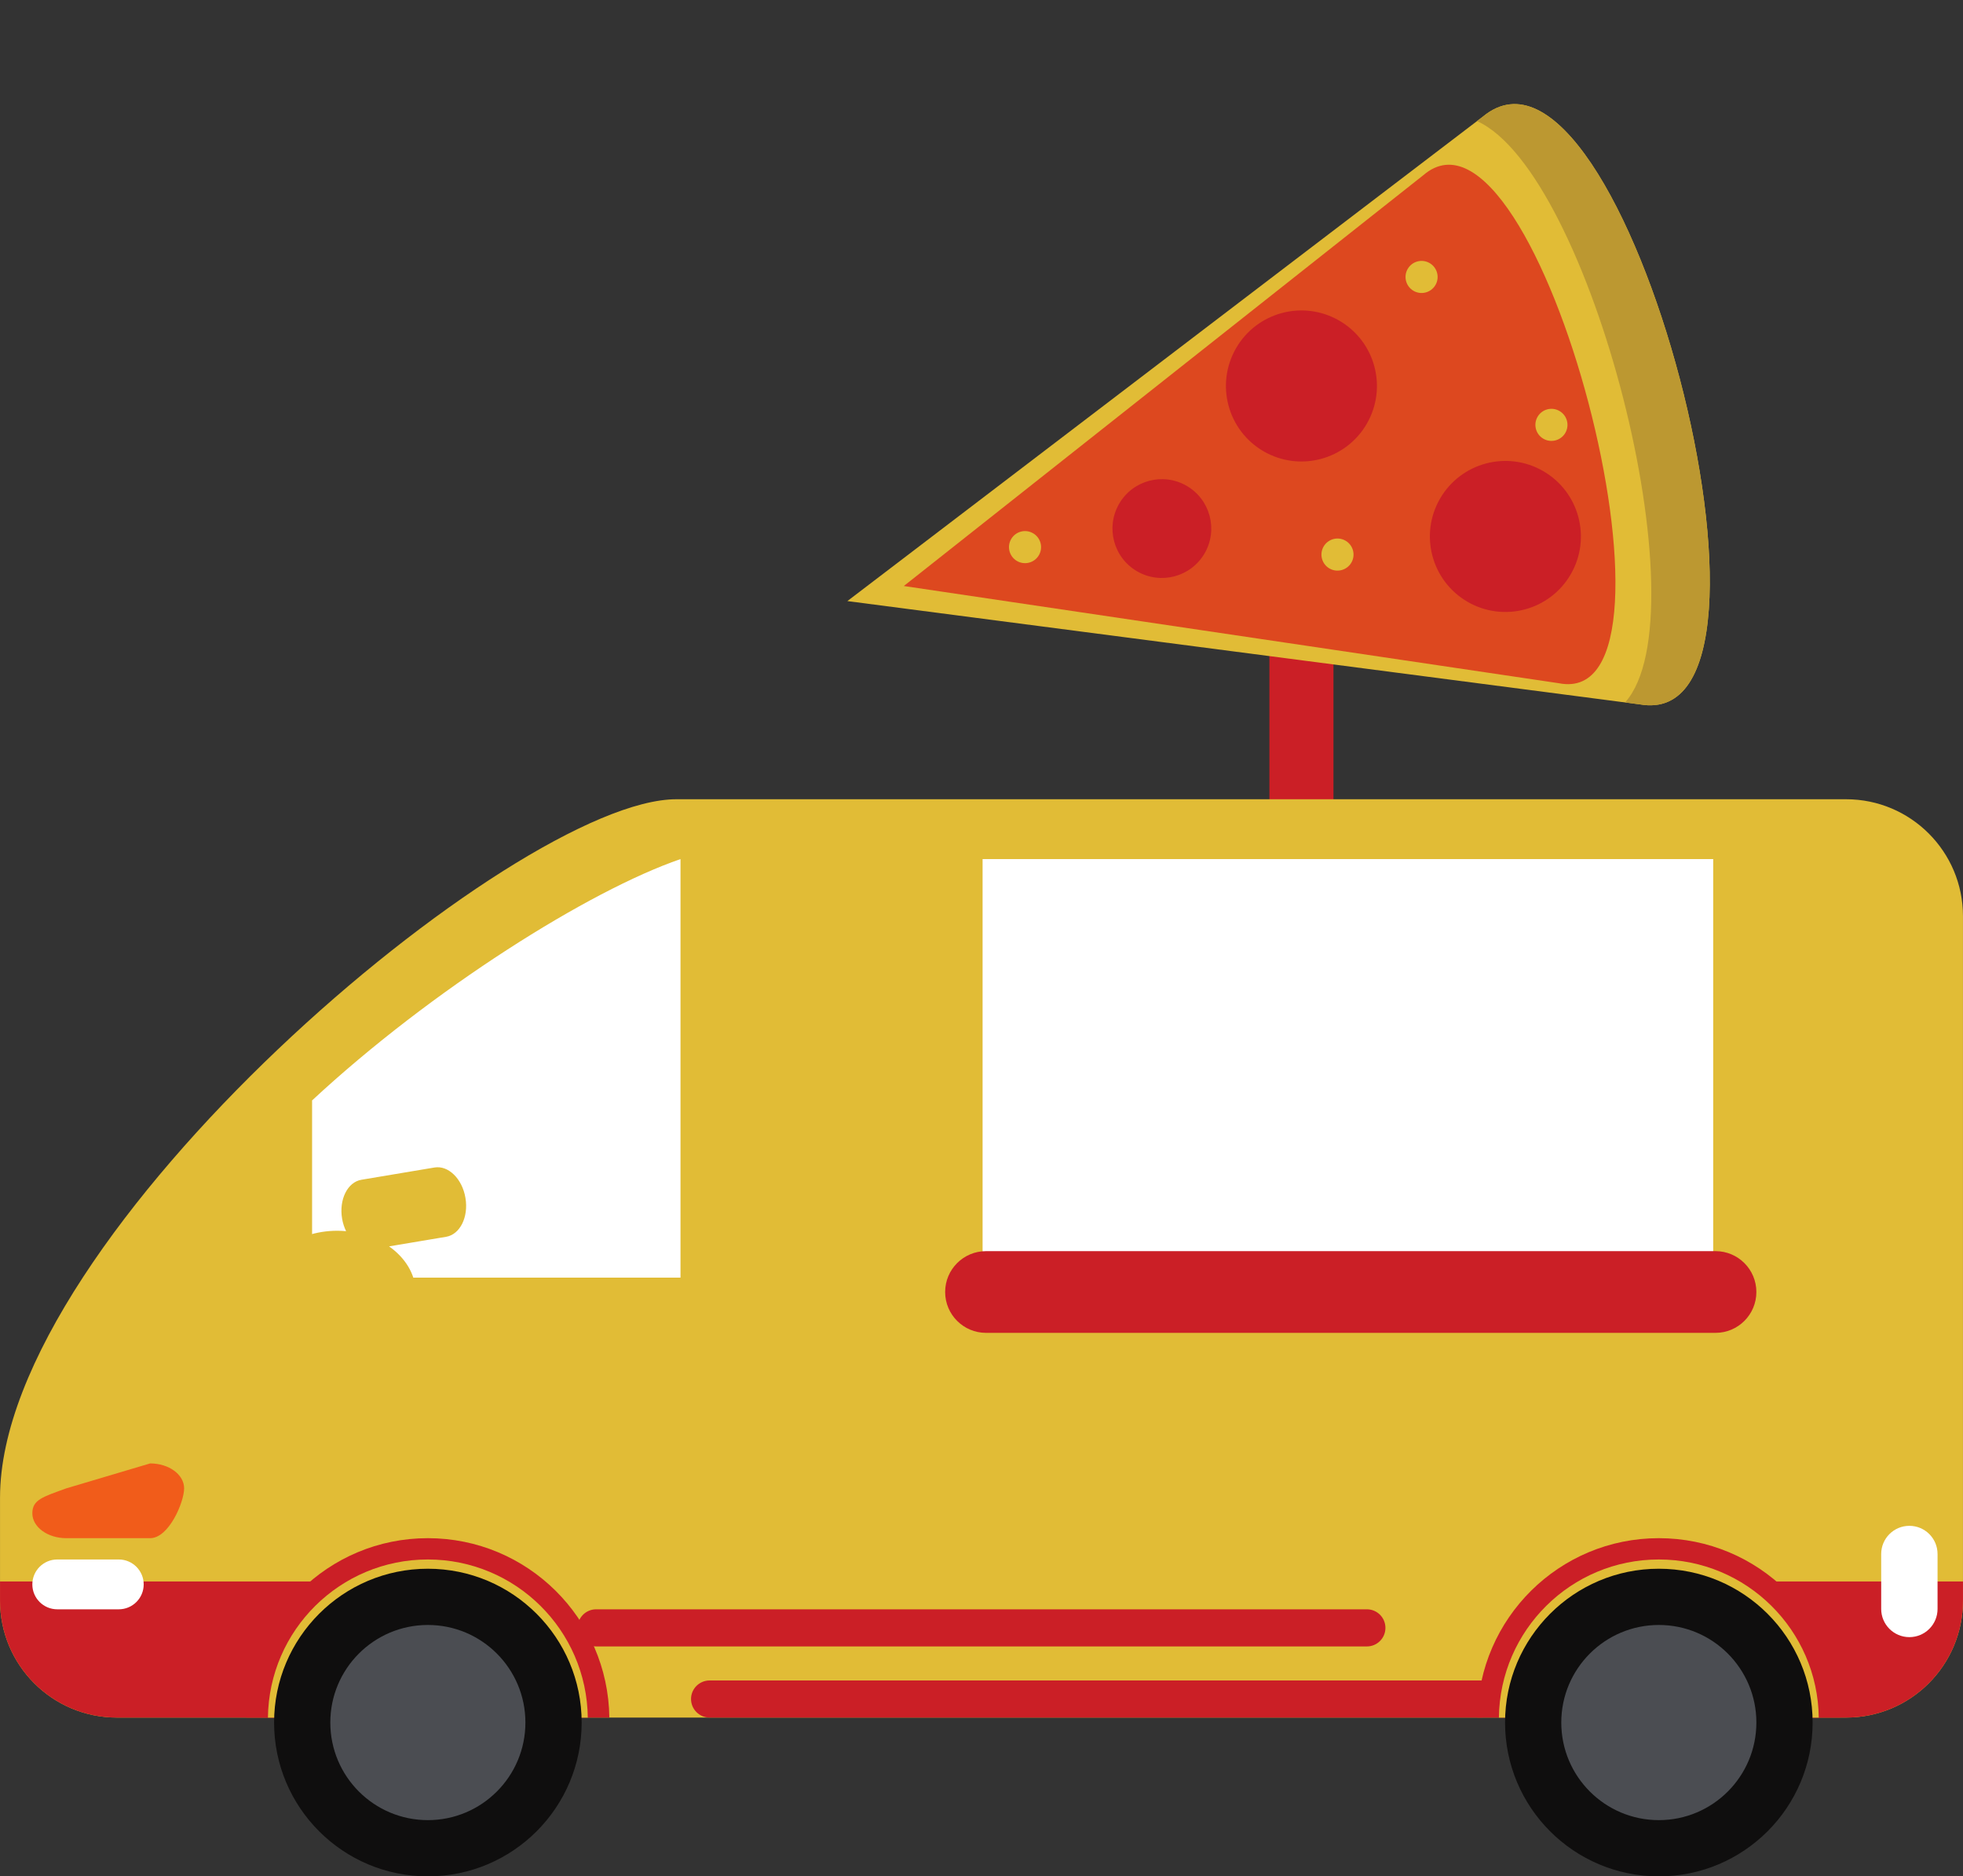 <?xml version="1.0" encoding="UTF-8"?><svg xmlns="http://www.w3.org/2000/svg" xmlns:xlink="http://www.w3.org/1999/xlink" height="326.1" preserveAspectRatio="xMidYMid meet" version="1.0" viewBox="42.0 40.5 341.2 326.1" width="341.2" zoomAndPan="magnify"><rect x="42.0" y="40.5" width="341.2" height="326.1" fill="#333333" stroke="none"/><g><g id="change1_1"><path d="M 273.777 191.344 C 273.777 194.418 271.285 196.91 268.211 196.91 C 265.137 196.91 262.641 194.418 262.641 191.344 L 262.641 149.742 C 262.641 146.668 265.137 144.176 268.211 144.176 C 271.285 144.176 273.777 146.668 273.777 149.742 L 273.777 191.344" fill="#cb1f26"/></g><g id="change2_1"><path d="M 383.195 318.699 C 383.195 329.918 374.102 339.016 362.883 339.016 L 62.32 339.016 C 51.098 339.016 42.004 329.918 42.004 318.699 L 42.004 300.785 C 42.004 254.91 131.574 179.41 159.555 179.41 L 362.883 179.41 C 374.102 179.41 383.195 188.508 383.195 199.73 L 383.195 318.699" fill="#e1bc36"/></g><g id="change1_2"><path d="M 110.699 315.363 L 42.004 315.363 L 42.004 318.699 C 42.004 329.918 51.098 339.016 62.32 339.016 L 110.699 339.016 L 110.699 315.363" fill="#cb1f26"/></g><g id="change1_3"><path d="M 329.68 315.363 L 329.68 339.016 L 362.883 339.016 C 374.102 339.016 383.195 329.918 383.195 318.699 L 383.195 315.363 L 329.68 315.363" fill="#cb1f26"/></g><g id="change3_1"><path d="M 160.281 189.809 C 144.406 195.266 116.953 212.516 96.246 231.754 L 96.246 262.551 L 160.281 262.551 L 160.281 189.809" fill="#fff"/></g><g id="change2_2"><path d="M 122.902 248.699 C 122.348 245.375 119.938 243.008 117.52 243.414 L 104.824 245.543 C 102.41 245.945 100.902 248.973 101.461 252.297 C 101.594 253.09 101.84 253.82 102.156 254.48 C 101.652 254.434 101.148 254.406 100.633 254.406 C 93.195 254.406 87.16 259.148 86.98 265.051 L 114.281 265.051 C 114.188 261.887 112.398 259.066 109.625 257.121 L 119.543 255.457 C 121.957 255.051 123.465 252.027 122.902 248.699" fill="#e1bc36"/></g><g id="change1_4"><path d="M 147.914 339.016 C 147.707 321.762 133.672 307.836 116.367 307.836 C 99.066 307.836 85.031 321.762 84.824 339.016 L 147.914 339.016" fill="#cb1f26"/></g><g id="change2_3"><path d="M 144.168 339.016 C 143.984 323.812 131.617 311.539 116.367 311.539 C 101.121 311.539 88.754 323.812 88.57 339.016 L 144.168 339.016" fill="#e1bc36"/></g><g id="change1_5"><path d="M 282.809 323.426 C 282.809 321.645 281.367 320.199 279.586 320.199 L 145.617 320.199 C 143.836 320.199 142.391 321.645 142.391 323.426 C 142.391 325.207 143.836 326.652 145.617 326.652 L 279.586 326.652 C 281.367 326.652 282.809 325.207 282.809 323.426" fill="#cb1f26"/></g><g id="change1_6"><path d="M 302.531 335.789 C 302.531 334.012 301.09 332.566 299.309 332.566 L 165.34 332.566 C 163.559 332.566 162.113 334.012 162.113 335.789 C 162.113 337.574 163.559 339.016 165.34 339.016 L 299.309 339.016 C 301.09 339.016 302.531 337.574 302.531 335.789" fill="#cb1f26"/></g><g id="change1_7"><path d="M 361.879 339.016 C 361.668 321.762 347.637 307.836 330.328 307.836 C 313.027 307.836 298.992 321.762 298.785 339.016 L 361.879 339.016" fill="#cb1f26"/></g><g id="change2_4"><path d="M 358.129 339.016 C 357.945 323.812 345.578 311.539 330.328 311.539 C 315.086 311.539 302.719 323.812 302.531 339.016 L 358.129 339.016" fill="#e1bc36"/></g><g id="change4_1"><path d="M 143.102 339.879 C 143.102 354.645 131.133 366.613 116.371 366.613 C 101.605 366.613 89.641 354.645 89.641 339.879 C 89.641 325.117 101.605 313.148 116.371 313.148 C 131.133 313.148 143.102 325.117 143.102 339.879" fill="#0f0e0e"/></g><g id="change5_1"><path d="M 133.324 339.879 C 133.324 349.246 125.734 356.84 116.371 356.84 C 107.004 356.84 99.414 349.246 99.414 339.879 C 99.414 330.516 107.004 322.922 116.371 322.922 C 125.734 322.922 133.324 330.516 133.324 339.879" fill="#4b4d52"/></g><g id="change4_2"><path d="M 357.062 339.879 C 357.062 354.645 345.094 366.613 330.332 366.613 C 315.566 366.613 303.602 354.645 303.602 339.879 C 303.602 325.117 315.566 313.148 330.332 313.148 C 345.094 313.148 357.062 325.117 357.062 339.879" fill="#0f0e0e"/></g><g id="change5_2"><path d="M 347.285 339.879 C 347.285 349.246 339.695 356.84 330.332 356.84 C 320.969 356.84 313.375 349.246 313.375 339.879 C 313.375 330.516 320.969 322.922 330.332 322.922 C 339.695 322.922 347.285 330.516 347.285 339.879" fill="#4b4d52"/></g><g id="change3_2"><path d="M 66.977 315.871 C 66.977 318.262 65.035 320.199 62.645 320.199 L 51.953 320.199 C 49.562 320.199 47.621 318.262 47.621 315.871 C 47.621 313.48 49.562 311.539 51.953 311.539 L 62.645 311.539 C 65.035 311.539 66.977 313.48 66.977 315.871" fill="#fff"/></g><g id="change6_1"><path d="M 74.004 299.176 C 74.004 301.566 71.359 307.836 68.098 307.836 L 53.523 307.836 C 50.266 307.836 47.621 305.898 47.621 303.508 C 47.621 301.113 49.547 300.637 53.523 299.176 L 68.098 294.844 C 71.359 294.844 74.004 296.781 74.004 299.176" fill="#f15c1a"/></g><g id="change3_3"><path d="M 378.777 320.137 C 378.777 322.84 376.586 325.035 373.879 325.035 C 371.176 325.035 368.98 322.84 368.98 320.137 L 368.98 310.59 C 368.98 307.883 371.176 305.691 373.879 305.691 C 376.586 305.691 378.777 307.883 378.777 310.59 L 378.777 320.137" fill="#fff"/></g><g id="change2_5"><path d="M 327.012 162.918 L 189.285 144.969 L 299.746 60.77 C 324.203 40.496 357.434 168.324 327.012 162.918" fill="#e1bc36"/></g><g id="change7_1"><path d="M 312.957 159.246 L 199.098 142.348 L 289.391 70.953 C 309.363 53.738 338.121 164.223 312.957 159.246" fill="#dd481f"/></g><g id="change8_1"><path d="M 299.746 60.77 L 298.723 61.547 C 318.449 70.398 338.176 147.379 324.461 162.586 L 327.012 162.918 C 357.434 168.324 324.203 40.496 299.746 60.77" fill="#bc9831"/></g><g id="change1_8"><path d="M 315.02 140.309 C 311.391 146.582 303.363 148.727 297.09 145.098 C 290.816 141.465 288.672 133.438 292.301 127.164 C 295.934 120.891 303.961 118.746 310.234 122.379 C 316.508 126.008 318.652 134.035 315.02 140.309" fill="#cb1f26"/></g><g id="change1_9"><path d="M 279.566 114.152 C 275.938 120.43 267.91 122.57 261.637 118.941 C 255.363 115.312 253.223 107.281 256.852 101.008 C 260.48 94.734 268.508 92.594 274.781 96.223 C 281.055 99.852 283.199 107.879 279.566 114.152" fill="#cb1f26"/></g><g id="change1_10"><path d="M 251.383 136.664 C 249.008 140.77 243.754 142.172 239.648 139.797 C 235.543 137.422 234.145 132.168 236.52 128.062 C 238.895 123.961 244.145 122.559 248.25 124.934 C 252.355 127.309 253.758 132.562 251.383 136.664" fill="#cb1f26"/></g><g id="change2_6"><path d="M 291.508 90.031 C 290.734 91.363 289.027 91.82 287.695 91.047 C 286.363 90.277 285.906 88.57 286.68 87.238 C 287.449 85.906 289.156 85.449 290.488 86.223 C 291.82 86.992 292.277 88.699 291.508 90.031" fill="#e1bc36"/></g><g id="change2_7"><path d="M 314.078 115.738 C 313.305 117.07 311.598 117.523 310.266 116.754 C 308.934 115.984 308.48 114.277 309.25 112.945 C 310.02 111.613 311.727 111.156 313.059 111.93 C 314.391 112.699 314.848 114.406 314.078 115.738" fill="#e1bc36"/></g><g id="change2_8"><path d="M 276.891 138.281 C 276.117 139.613 274.41 140.07 273.078 139.301 C 271.746 138.527 271.293 136.82 272.062 135.488 C 272.836 134.156 274.539 133.699 275.871 134.473 C 277.207 135.242 277.66 136.949 276.891 138.281" fill="#e1bc36"/></g><g id="change2_9"><path d="M 222.578 136.988 C 221.809 138.32 220.102 138.773 218.77 138.004 C 217.438 137.23 216.98 135.527 217.754 134.195 C 218.523 132.859 220.23 132.406 221.562 133.18 C 222.895 133.949 223.352 135.652 222.578 136.988" fill="#e1bc36"/></g><g id="change3_4"><path d="M 339.781 262.551 L 212.789 262.551 L 212.789 189.809 L 339.781 189.809 L 339.781 262.551" fill="#fff"/></g><g id="change1_11"><path d="M 347.285 265.051 C 347.285 268.973 344.105 272.152 340.188 272.152 L 213.387 272.152 C 209.465 272.152 206.281 268.973 206.281 265.051 C 206.281 261.129 209.465 257.949 213.387 257.949 L 340.188 257.949 C 344.105 257.949 347.285 261.129 347.285 265.051" fill="#cb1f26"/></g></g></svg>